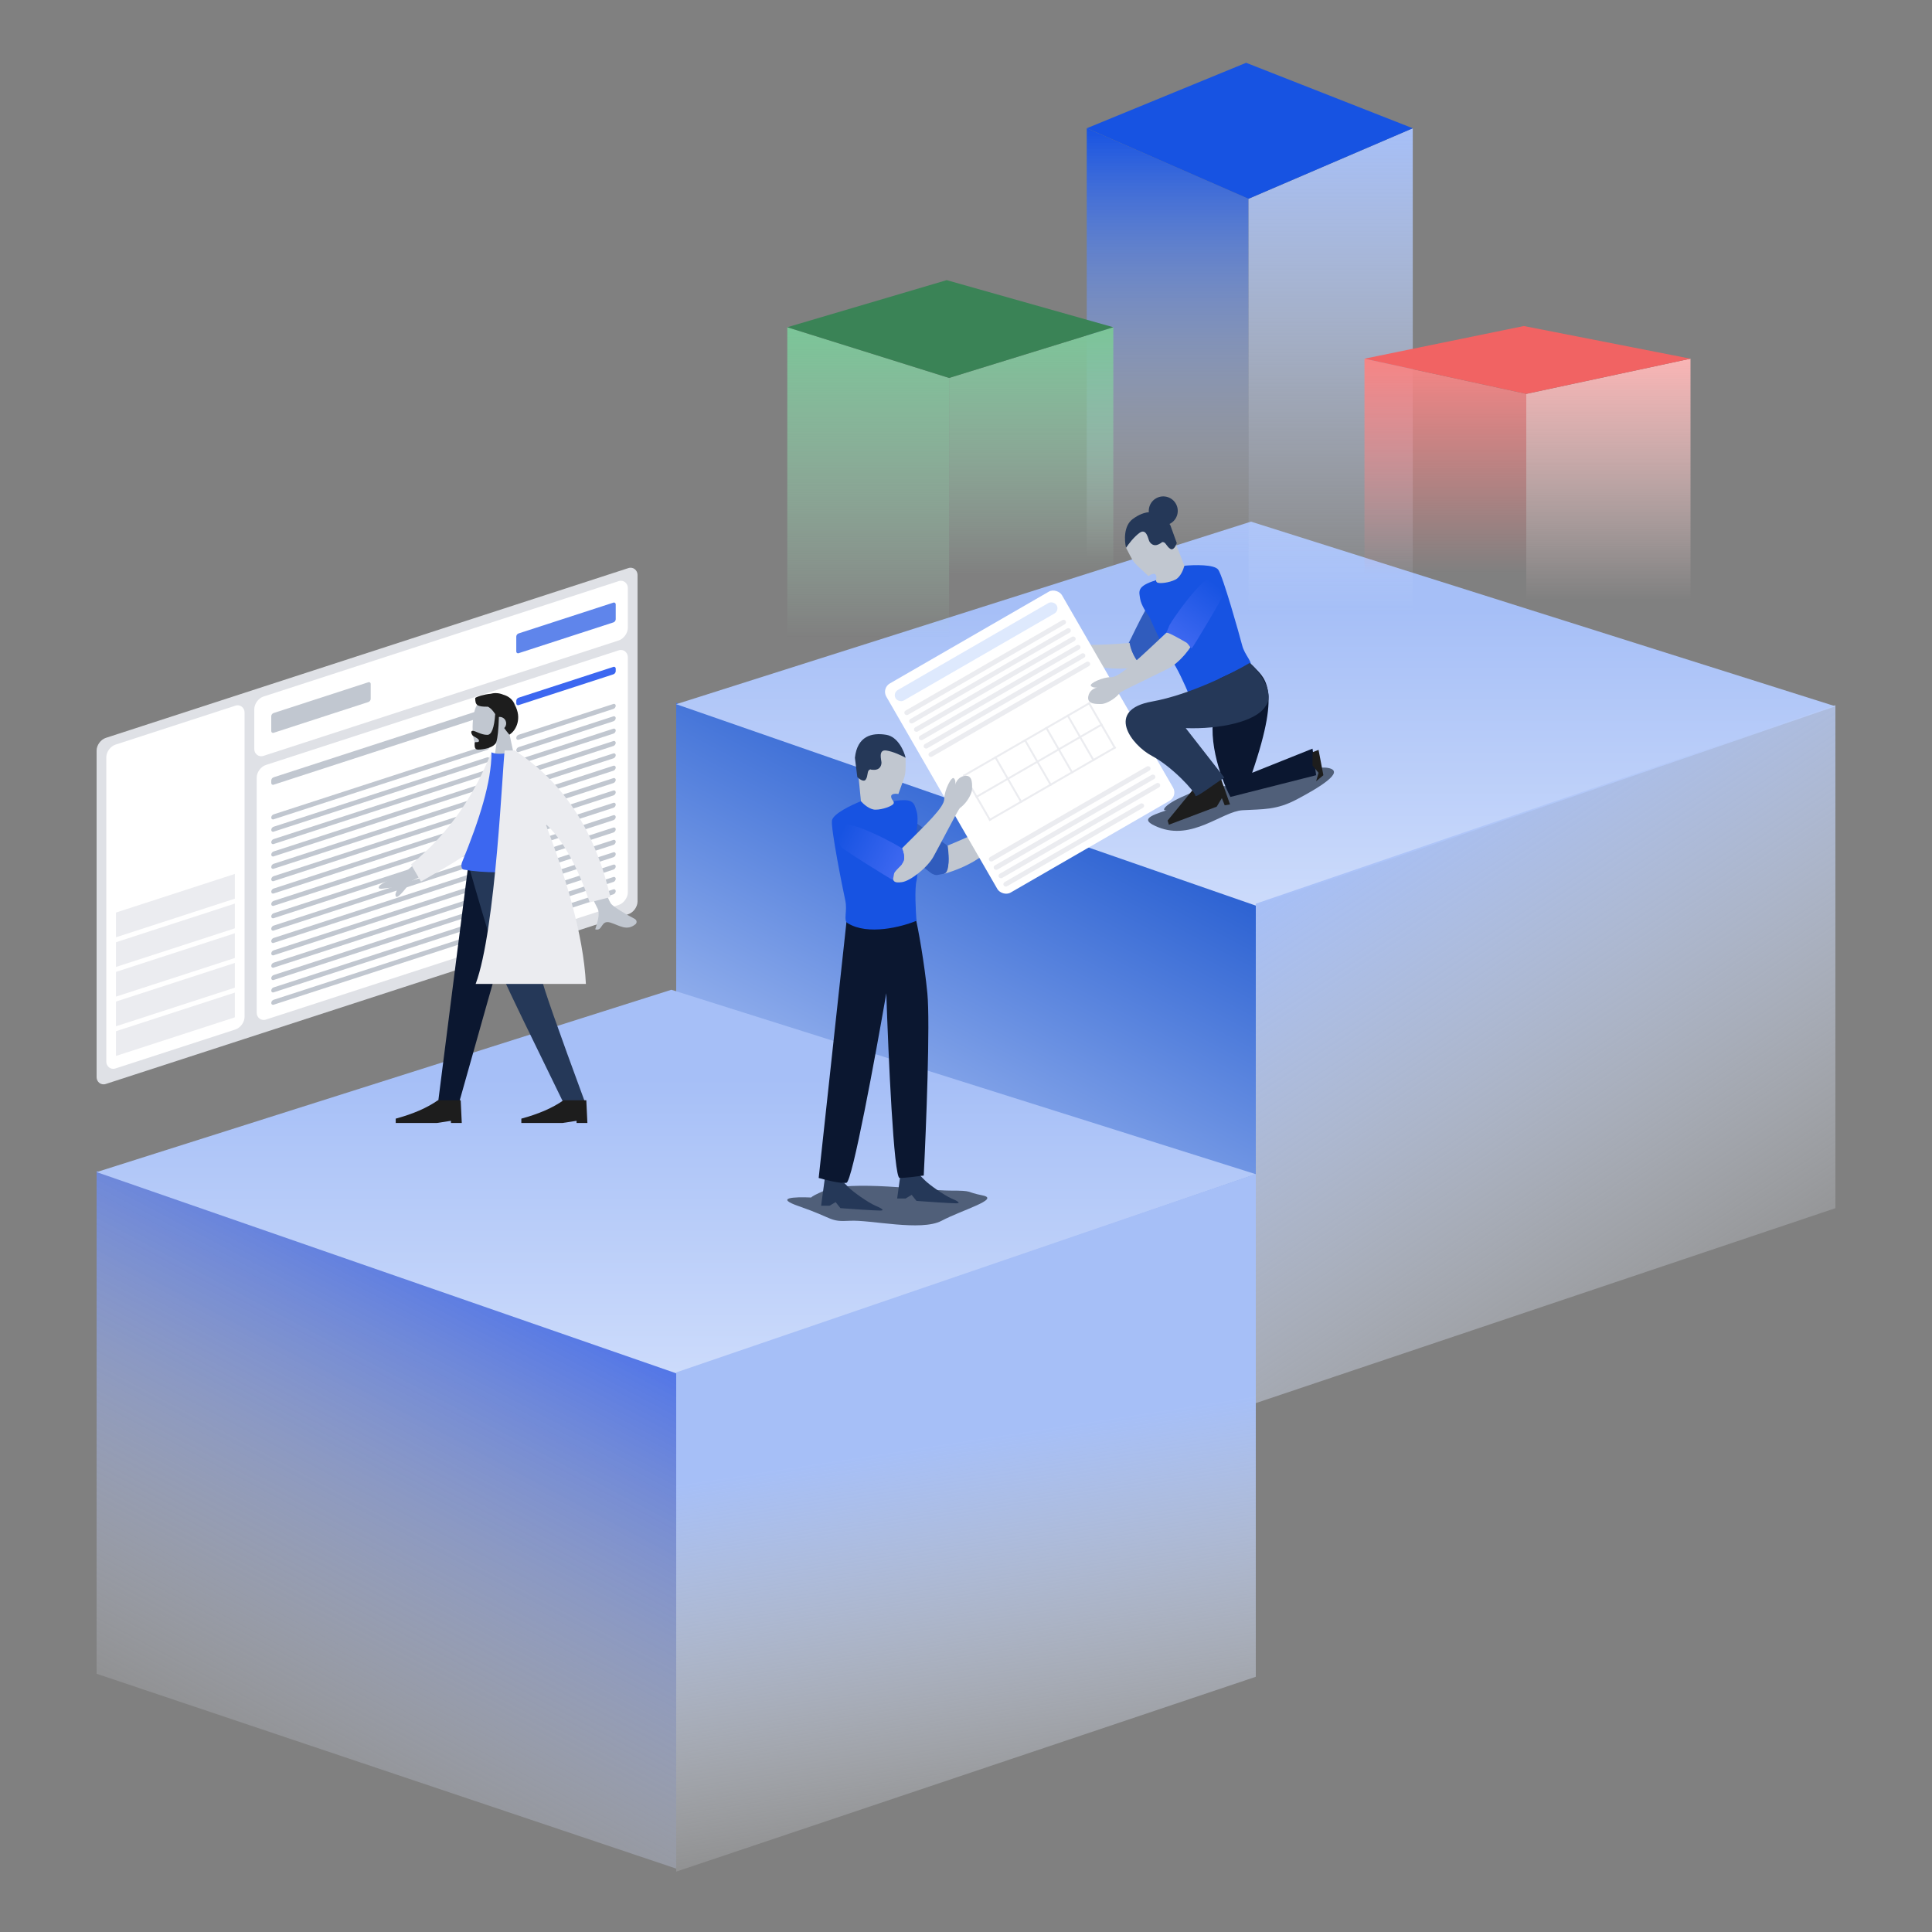 <svg width="800" height="800" viewBox="0 0 800 800" fill="none" xmlns="http://www.w3.org/2000/svg">
<rect x="0" y="0" width="800" height="800" fill="#808080" stroke="none"/>
<rect width="235.528" height="143.301" rx="4" transform="matrix(0.951 -0.309 0 1 40 306.782)" fill="#DFE1E6"/>
<rect width="60.202" height="134.088" rx="4" transform="matrix(0.951 -0.309 0 1 44.018 309.571)" fill="white"/>
<rect width="162.651" height="24.566" rx="4" transform="matrix(0.951 -0.309 0 1 105.292 289.662)" fill="white"/>
<rect width="161.595" height="105.428" rx="4" transform="matrix(0.951 -0.309 0 1 106.296 317.996)" fill="white"/>
<rect width="43.303" height="8.189" rx="1" transform="matrix(0.951 -0.309 0 1 213.776 262.602)" fill="#5F85EB"/>
<rect width="43.303" height="8.189" rx="1" transform="matrix(0.951 -0.309 0 1 112.323 295.566)" fill="#C1C7D0"/>
<rect width="43.303" height="3.071" rx="1" transform="matrix(0.951 -0.309 0 1 213.776 289.215)" fill="#3C67F0"/>
<rect width="43.303" height="2.047" rx="1" transform="matrix(0.951 -0.309 0 1 213.776 304.568)" fill="#C1C7D0"/>
<rect width="43.303" height="2.047" rx="1" transform="matrix(0.951 -0.309 0 1 213.776 345.511)" fill="#C1C7D0"/>
<rect width="43.303" height="2.047" rx="1" transform="matrix(0.951 -0.309 0 1 213.776 314.804)" fill="#C1C7D0"/>
<rect width="43.303" height="2.047" rx="1" transform="matrix(0.951 -0.309 0 1 213.776 355.747)" fill="#C1C7D0"/>
<rect width="43.303" height="2.047" rx="1" transform="matrix(0.951 -0.309 0 1 213.776 309.686)" fill="#C1C7D0"/>
<rect width="43.303" height="2.047" rx="1" transform="matrix(0.951 -0.309 0 1 213.776 350.629)" fill="#C1C7D0"/>
<rect width="43.303" height="2.047" rx="1" transform="matrix(0.951 -0.309 0 1 213.776 319.922)" fill="#C1C7D0"/>
<rect width="43.303" height="2.047" rx="1" transform="matrix(0.951 -0.309 0 1 213.776 360.865)" fill="#C1C7D0"/>
<rect width="43.303" height="2.047" rx="1" transform="matrix(0.951 -0.309 0 1 213.776 325.04)" fill="#C1C7D0"/>
<rect width="43.303" height="2.047" rx="1" transform="matrix(0.951 -0.309 0 1 213.776 365.983)" fill="#C1C7D0"/>
<rect width="95.056" height="2.047" rx="1" transform="matrix(0.951 -0.309 0 1 112.323 337.532)" fill="#C1C7D0"/>
<rect width="95.056" height="2.047" rx="1" transform="matrix(0.951 -0.309 0 1 112.323 378.475)" fill="#C1C7D0"/>
<rect width="95.056" height="2.047" rx="1" transform="matrix(0.951 -0.309 0 1 112.323 347.768)" fill="#C1C7D0"/>
<rect width="95.056" height="2.047" rx="1" transform="matrix(0.951 -0.309 0 1 112.323 388.711)" fill="#C1C7D0"/>
<rect width="95.056" height="2.047" rx="1" transform="matrix(0.951 -0.309 0 1 112.323 342.65)" fill="#C1C7D0"/>
<rect width="95.056" height="2.047" rx="1" transform="matrix(0.951 -0.309 0 1 112.323 383.593)" fill="#C1C7D0"/>
<rect width="95.056" height="2.047" rx="1" transform="matrix(0.951 -0.309 0 1 112.323 352.886)" fill="#C1C7D0"/>
<rect width="95.056" height="2.047" rx="1" transform="matrix(0.951 -0.309 0 1 112.323 393.829)" fill="#C1C7D0"/>
<rect width="43.303" height="2.047" rx="1" transform="matrix(0.951 -0.309 0 1 213.776 335.276)" fill="#C1C7D0"/>
<rect width="43.303" height="2.047" rx="1" transform="matrix(0.951 -0.309 0 1 213.776 376.219)" fill="#C1C7D0"/>
<rect width="43.303" height="2.047" rx="1" transform="matrix(0.951 -0.309 0 1 213.776 330.158)" fill="#C1C7D0"/>
<rect width="43.303" height="2.047" rx="1" transform="matrix(0.951 -0.309 0 1 213.776 371.101)" fill="#C1C7D0"/>
<rect width="43.303" height="2.047" rx="1" transform="matrix(0.951 -0.309 0 1 213.776 340.394)" fill="#C1C7D0"/>
<rect width="43.303" height="2.047" rx="1" transform="matrix(0.951 -0.309 0 1 213.776 381.336)" fill="#C1C7D0"/>
<rect width="95.056" height="3.071" rx="1" transform="matrix(0.951 -0.309 0 1 112.323 322.179)" fill="#C1C7D0"/>
<rect width="95.056" height="2.047" rx="1" transform="matrix(0.951 -0.309 0 1 112.323 358.004)" fill="#C1C7D0"/>
<rect width="95.056" height="2.047" rx="1" transform="matrix(0.951 -0.309 0 1 112.323 398.947)" fill="#C1C7D0"/>
<rect width="95.056" height="2.047" rx="1" transform="matrix(0.951 -0.309 0 1 112.323 368.24)" fill="#C1C7D0"/>
<rect width="95.056" height="2.047" rx="1" transform="matrix(0.951 -0.309 0 1 112.323 409.183)" fill="#C1C7D0"/>
<rect width="95.056" height="2.047" rx="1" transform="matrix(0.951 -0.309 0 1 112.323 363.122)" fill="#C1C7D0"/>
<rect width="95.056" height="2.047" rx="1" transform="matrix(0.951 -0.309 0 1 112.323 404.065)" fill="#C1C7D0"/>
<rect width="95.056" height="2.047" rx="1" transform="matrix(0.951 -0.309 0 1 112.323 373.357)" fill="#C1C7D0"/>
<rect width="95.056" height="2.047" rx="1" transform="matrix(0.951 -0.309 0 1 112.323 414.301)" fill="#C1C7D0"/>
<rect width="51.753" height="10.236" transform="matrix(0.951 -0.309 0 1 48.036 427)" fill="#EBECF0"/>
<rect width="51.753" height="10.236" transform="matrix(0.951 -0.309 0 1 48.036 414.717)" fill="#EBECF0"/>
<rect width="51.753" height="10.236" transform="matrix(0.951 -0.309 0 1 48.036 402.434)" fill="#EBECF0"/>
<rect width="51.753" height="10.236" transform="matrix(0.951 -0.309 0 1 48.036 390.151)" fill="#EBECF0"/>
<rect width="51.753" height="10.236" transform="matrix(0.951 -0.309 0 1 48.036 377.868)" fill="#EBECF0"/>
<path d="M280 291L520 371.712V580L280 499.288V291Z" fill="url(#paint0_linear_19_1133)"/>
<path d="M518 216L760 292.459L520 375L280 291.59L518 216Z" fill="url(#paint1_linear_19_1133)"/>
<path d="M760 292L520 374.201V581L760 500.288V292Z" fill="url(#paint2_linear_19_1133)"/>
<path d="M450 53.11L517 82.305V278.329L450 249.134V53.11Z" fill="url(#paint3_linear_19_1133)"/>
<path d="M585 53.11L517 82.305V282.5L585 252.764V53.11Z" fill="url(#paint4_linear_19_1133)"/>
<path d="M585 53.11L517 82.305L450 53.11L516 26L585 53.11Z" fill="#1753E2"/>
<path d="M326 135.5L393 156.5V297.5L326 276.5V135.5Z" fill="url(#paint5_linear_19_1133)"/>
<path d="M461 135.5L393 156.5V300.5L461 279.111V135.5Z" fill="url(#paint6_linear_19_1133)"/>
<path d="M461 135.5L393 156.5L326 135.5L392 116L461 135.5Z" fill="#3A8356"/>
<path d="M565 148.528L632 163.098V260.919L565 246.35V148.528Z" fill="url(#paint7_linear_19_1133)"/>
<path d="M700 148.528L632 163.098V263L700 248.161V148.528Z" fill="url(#paint8_linear_19_1133)"/>
<path d="M700 148.528L632 163.098L565 148.528L631 135L700 148.528Z" fill="#F16363"/>
<path d="M40 484.87L280 565.548V773.749L40 693.071V484.87Z" fill="url(#paint9_linear_19_1133)"/>
<path d="M278 409.837L520 486.21L280 568.658L40 485.342L278 409.837Z" fill="url(#paint10_linear_19_1133)"/>
<path d="M520 486.121L280 568.287V775L520 694.322V486.121Z" fill="url(#paint11_linear_19_1133)"/>
<g style="mix-blend-mode:overlay">
<path d="M330.882 499.5C320.538 495.933 328.774 495.547 335.879 495.86C336.234 495.419 337.754 494.555 341.382 493C351.882 488.5 383.382 493 393.382 493C403.382 493 399.382 493.5 406.882 495C414.382 496.5 398.382 501 389.882 505.5C381.382 510 360.382 505 351.882 505.5C343.382 506 345.382 504.5 330.882 499.5Z" fill="#505F79"/>
</g>
<g style="mix-blend-mode:overlay">
<path d="M479.5 342.5C472.118 339.5 475.5 338 483.118 335.5C480.618 336 482.1 333.1 490.5 329.5C501 325 497.5 325.5 507.5 325.5C517.5 325.5 542.5 316.5 550 318C557.5 319.5 545.5 326.5 537 331C528.5 335.5 523 335 514.5 335.5C506 336 493.709 348.275 479.5 342.5Z" fill="#505F79"/>
</g>
<path d="M340 499.269L341.5 488.269L349.5 489.769L351.5 491.769C353.309 493.578 359.167 497.769 362.5 499.269C364.167 499.935 366.9 501.269 364.5 501.269C362.1 501.269 352.5 500.602 348 500.269L346 497.769L343.5 499.269H340Z" fill="#253858"/>
<path d="M371.5 496.269L373 485.269L381 486.769L383 488.769C384.809 490.578 390.667 494.769 394 496.269C395.667 496.935 398.4 498.269 396 498.269C393.6 498.269 384 497.602 379.5 497.269L377.5 494.769L375 496.269H371.5Z" fill="#253858"/>
<path d="M339 487.769L350.5 381.769C365.7 376.569 375.833 377.333 379 379.5C380.167 384.167 382.8 398.869 384 411.269C385.2 423.669 383.5 466.769 382.5 486.769C380.167 487.102 374.9 487.769 372.5 487.769C370.1 487.769 367.833 436.769 367 411.269C362.5 437.269 352.9 489.369 350.5 489.769C348.1 490.169 341.833 488.602 339 487.769Z" fill="#0B1730"/>
<path d="M412.938 339.841C411.738 341.841 398.438 347.674 391.938 350.341C392.771 352.841 393.738 358.641 390.938 361.841C411.438 355.841 414.438 344.841 419.438 342.841C424.438 340.841 425.938 335.341 422.438 333.341C418.938 331.341 416.438 338.841 415.938 337.841C415.438 336.841 417.938 333.341 415.938 334.341C413.938 335.341 414.438 337.341 412.938 339.841Z" fill="#C1C7D0"/>
<path d="M390.938 361.769C393.338 361.369 392.938 353.935 392.438 350.269C387.438 346.769 372.438 334.269 364.938 334.269C358.938 334.269 361.104 339.602 362.938 342.269C369.938 348.435 384.338 360.969 385.938 361.769C387.938 362.769 387.938 362.269 390.938 361.769Z" fill="#305CBD"/>
<path d="M473.707 275.774C471.434 276.493 468.477 269.826 467.282 266.403C470.089 261.124 477.621 243.539 484.168 240.202C489.405 237.533 489.887 243.152 489.473 246.296C486.106 254.793 479.112 272.139 478.072 273.55C476.771 275.312 476.548 274.876 473.707 275.774Z" fill="#305CBD"/>
<path d="M444.748 266.421C446.685 267.633 460.89 266.808 467.75 266.244C468.135 268.797 469.872 274.29 473.739 275.837C453.176 279.72 445.663 271.453 440.409 271.932C435.155 272.41 431.399 268.277 433.564 264.974C435.729 261.671 441.248 267.105 441.24 266.01C441.231 264.915 437.492 262.972 439.683 262.955C441.873 262.938 442.327 264.906 444.748 266.421Z" fill="#C1C7D0"/>
<path d="M370 331.769C363.2 332.969 358.167 332.269 356.5 331.769C352.667 333.269 344.9 336.969 344.5 339.769C344 343.269 349 368.269 350 372.769C351 377.269 349.076 381.269 351 382.269C359.4 387.469 373.5 383.769 379.5 381.269C379.167 377.102 378.7 367.969 379.5 364.769C380.3 361.569 379.833 349.769 379.5 344.269C379.833 342.435 380.3 338.169 379.5 335.769C378.5 332.769 378.5 330.269 370 331.769Z" fill="#1753E2"/>
<path d="M478.637 240.272C485.106 238.294 489.188 235.444 490.421 234.266C494.434 233.87 502.86 233.644 504.455 235.91C506.448 238.743 513.206 262.789 514.335 267.162C515.464 271.535 518.924 274.171 517.689 275.9C512.67 284.176 498.716 287.219 492.367 287.706C490.804 283.921 487.148 275.741 485.026 273.304C482.904 270.866 478.062 260.359 475.906 255.41C474.799 253.958 472.494 250.441 472.124 247.99C471.662 244.927 470.55 242.744 478.637 240.272Z" fill="#1753E2"/>
<rect x="365" y="285" width="84" height="100" rx="4" transform="rotate(-30 365 285)" fill="white"/>
<rect x="369.598" y="286.964" width="77" height="5" rx="2.5" transform="rotate(-30 369.598 286.964)" fill="#DEE9FD"/>
<rect x="374.098" y="294.758" width="77" height="2" rx="1" transform="rotate(-30 374.098 294.758)" fill="#EBECF0"/>
<rect x="376.098" y="298.222" width="77" height="2" rx="1" transform="rotate(-30 376.098 298.222)" fill="#EBECF0"/>
<rect x="378.098" y="301.687" width="77" height="2" rx="1" transform="rotate(-30 378.098 301.687)" fill="#EBECF0"/>
<rect x="380.098" y="305.151" width="77" height="2" rx="1" transform="rotate(-30 380.098 305.151)" fill="#EBECF0"/>
<rect x="382.098" y="308.615" width="77" height="2" rx="1" transform="rotate(-30 382.098 308.615)" fill="#EBECF0"/>
<rect x="384.098" y="312.079" width="77" height="2" rx="1" transform="rotate(-30 384.098 312.079)" fill="#EBECF0"/>
<rect x="409.098" y="355.38" width="77" height="2" rx="1" transform="rotate(-30 409.098 355.38)" fill="#EBECF0"/>
<rect x="411.098" y="358.844" width="77" height="2" rx="1" transform="rotate(-30 411.098 358.844)" fill="#EBECF0"/>
<rect x="413.098" y="362.308" width="77" height="2" rx="1" transform="rotate(-30 413.098 362.308)" fill="#EBECF0"/>
<rect x="415.098" y="365.772" width="67" height="2" rx="1" transform="rotate(-30 415.098 365.772)" fill="#EBECF0"/>
<rect x="398.743" y="320.944" width="60.5" height="0.786" transform="rotate(-30 398.743 320.944)" fill="#EBECF0"/>
<rect x="409.35" y="339.316" width="60.5" height="0.786" transform="rotate(-30 409.35 339.316)" fill="#EBECF0"/>
<rect x="403.85" y="329.79" width="60.5" height="0.786" transform="rotate(-30 403.85 329.79)" fill="#EBECF0"/>
<rect x="409.743" y="339.997" width="22" height="0.786" transform="rotate(-120 409.743 339.997)" fill="#EBECF0"/>
<rect x="422.671" y="332.533" width="22" height="0.786" transform="rotate(-120 422.671 332.533)" fill="#EBECF0"/>
<rect x="434.919" y="325.461" width="22" height="0.786" transform="rotate(-120 434.919 325.461)" fill="#EBECF0"/>
<rect x="443.765" y="320.354" width="22" height="0.786" transform="rotate(-120 443.765 320.354)" fill="#EBECF0"/>
<rect x="452.611" y="315.247" width="22" height="0.786" transform="rotate(-120 452.611 315.247)" fill="#EBECF0"/>
<rect x="461.457" y="310.14" width="22" height="0.786" transform="rotate(-120 461.457 310.14)" fill="#EBECF0"/>
<path d="M374 356.769C374.8 355.169 374 352.435 373.5 351.269C384 340.769 391 334.269 391 330.769C391 327.269 394 321.269 395 322.269C395.678 322.947 395.686 324.151 395.571 324.909C395.877 323.662 396.963 321.631 399.5 321.269C403 320.769 402.5 325.269 402.5 326.769C402.5 328.269 401 331.269 399 333.269C397 335.269 398 333.769 397 335.269C396 336.769 389 350.269 386.5 354.769C384 359.269 377 364.769 373.5 365.269C370 365.769 370 364.769 369.5 363.269C369 361.769 373 358.769 374 356.769Z" fill="#C1C7D0"/>
<path d="M347.685 342.191C348.041 338.305 365.176 346.117 373.5 351.269C375.5 356.269 373.5 357.327 373.5 357.769C373.5 358.21 370.874 360.295 370.428 361.178C369.982 362.061 369.982 364.269 369.536 364.269C369.09 364.269 348.577 351.463 348.131 350.58C347.685 349.697 347.239 347.048 347.685 342.191Z" fill="url(#paint12_linear_19_1133)"/>
<path d="M486.483 262.994C485.253 261.885 484.483 261.494 482.983 261.994C472.359 271.933 463.626 280.514 460.199 280.4C456.772 280.286 450.799 283.027 451.745 284.039C452.387 284.725 453.566 284.772 454.312 284.684C453.081 284.943 451.057 285.941 450.619 288.413C450.015 291.824 454.438 291.481 455.907 291.53C457.376 291.579 460.362 290.208 462.386 288.315C464.409 286.422 462.908 287.352 464.409 286.422C465.911 285.492 479.358 279.078 483.846 276.777C488.334 274.476 493.948 267.802 494.552 264.391C495.156 260.98 494.177 260.947 492.724 260.409C491.272 259.87 488.11 264.461 486.483 262.994Z" fill="#C1C7D0"/>
<path d="M502.752 239.441C500.712 236.208 489.231 250.65 484.257 258.85L482.983 262C483.383 261.6 488.726 264.589 491.347 266.133C492.129 266.706 493.111 268.633 493.501 268.434C493.89 268.236 506.099 247.932 506.095 246.963C506.091 245.994 505.302 243.483 502.752 239.441Z" fill="url(#paint13_linear_19_1133)"/>
<path d="M356.5 331.769L355.5 321.769L365.5 308.769L375 313.769C375 319.769 375 319.769 374.5 321.769C374.283 322.636 372.667 326.769 372 328.769C371 328.602 369 328.569 369 329.769C369 331.269 370.5 331.769 370 332.769C369.5 333.769 365.5 335.269 362.5 335.269C360.1 335.269 357.5 332.935 356.5 331.769Z" fill="#C1C7D0"/>
<path d="M355 321.769L354 313.769C355 304.769 361 303.269 367 304.269C371.8 305.069 374.333 310.935 375 313.769C373.5 312.935 369.8 311.169 367 310.769C363.5 310.269 365 314.769 365 315.769C365 316.769 364.5 318.769 362 318.769C359.5 318.769 361 318.269 360 318.769C359 319.269 359.5 321.269 358.5 322.769C357.7 323.969 355.833 322.602 355 321.769Z" fill="#253858"/>
<path d="M518.483 320C530.983 283.5 523.483 280.667 517.983 275L504.983 281L503.983 291.5C498.783 303.9 505.483 322.333 509.483 330L544.983 321L543.483 310L518.483 320Z" fill="#0B1730"/>
<path d="M545.983 310.5L543.483 311.5V317L545.983 320L544.983 323.5L547.983 321L545.983 310.5Z" fill="#1D1D1D"/>
<path d="M483.481 339.774L494.754 326.028L505.404 321.956L509.33 333.084L507.126 333.458L505.941 330.483L503.819 334.018L484 341.5L483.481 339.774Z" fill="#1D1D1D"/>
<path d="M476.983 290.5C492.583 287.7 510.483 278.667 517.483 274.5C520.816 277 528.383 286.9 523.983 292.5C519.983 298.9 504.983 302 490.983 301.5L506.983 322C502.983 324.5 494.983 330.7 494.983 329.5C494.983 328 485.483 317.5 476.983 313C468.483 308.5 457.483 294 476.983 290.5Z" fill="#253858"/>
<path d="M490.421 234.266L486.845 225.092L472.332 218.194L466.264 226.785C468.934 232.022 468.934 232.022 470.26 233.545C470.835 234.206 474.085 237.094 475.556 238.543C476.355 237.953 478.086 237.034 478.62 238.081C479.287 239.391 478.2 240.495 479.082 241.145C479.963 241.795 484.122 241.325 486.741 239.99C488.835 238.923 490.067 235.729 490.421 234.266Z" fill="#C1C7D0"/>
<path d="M487.281 224.87L484.595 217.442C479.718 210.031 473.813 211.391 469.021 214.933C465.187 217.767 465.586 224.015 466.265 226.785C467.203 225.39 469.647 222.202 471.913 220.607C474.746 218.613 475.438 223.209 475.883 224.082C476.328 224.954 477.654 226.478 479.836 225.366C482.019 224.253 480.487 224.484 481.582 224.476C482.678 224.467 483.131 226.436 484.671 227.3C485.903 227.991 486.925 225.968 487.281 224.87Z" fill="#253858"/>
<circle cx="481.683" cy="211.551" r="6" transform="rotate(-27.007 481.683 211.551)" fill="#253858"/>
<path fill-rule="evenodd" clip-rule="evenodd" d="M210.826 303.353C212.892 300.928 214.29 297.956 214.057 294.625C213.383 285.03 200.026 287.141 197.427 291.984C194.829 296.827 195.138 309.112 198.496 309.977C199.835 310.322 202.688 309.477 205.592 307.727L203.769 320.62H214.531L210.826 303.353Z" fill="#C1C7D0"/>
<path fill-rule="evenodd" clip-rule="evenodd" d="M205.053 295.685C204.641 301.423 203.552 304.292 201.784 304.292C199.133 304.292 196.884 302.609 195.721 302.609C194.873 302.609 195.062 303.67 195.624 304.457C196.088 305.106 198.346 305.732 198.346 306.738C198.346 307.745 196.562 306.966 196.562 307.563C196.562 308.55 196.248 310.406 197.962 310.406C199.696 310.406 204.668 309.774 205.52 307.201C206.07 305.54 206.426 302.098 206.587 296.875C206.692 296.862 206.799 296.856 206.908 296.856C208.393 296.856 209.598 298.06 209.598 299.546C209.598 300.3 209.288 300.982 208.788 301.471C209.41 302.349 210.108 303.267 210.907 304.214C213.91 302.412 216.139 297.138 213.203 292.071C212.391 289.588 210.554 288.262 208.384 287.647C206.626 286.911 204.802 286.829 203.261 287.269C200.242 287.528 197.546 288.449 196.782 288.996C196.782 291.854 197.335 292.703 202.066 292.628C203.229 293.242 204.123 294.299 205.053 295.685Z" fill="#1D1D1D"/>
<path fill-rule="evenodd" clip-rule="evenodd" d="M218.116 357.836L201.86 414.883L189.999 456.93H181.348L193.952 357.836H218.116Z" fill="#0B1730"/>
<path fill-rule="evenodd" clip-rule="evenodd" d="M222.464 357.836C222.84 387.239 224.122 403.276 224.517 405.948C224.911 408.619 230.881 425.613 242.425 456.93H233.463C218.767 426.887 210.563 409.893 208.851 405.948C207.14 402.002 201.858 385.965 193.903 357.836H222.464Z" fill="#253858"/>
<path fill-rule="evenodd" clip-rule="evenodd" d="M243.226 465.001L242.778 455.585H233.362C228.897 458.724 223.068 461.265 215.875 463.208V465.001H232.913L238.742 464.104V465.001H243.226Z" fill="#1D1D1D"/>
<path fill-rule="evenodd" clip-rule="evenodd" d="M191.213 465.001L190.765 455.585H181.348C176.883 458.724 171.054 461.265 163.861 463.208V465.001H180.9L186.729 464.104V465.001H191.213Z" fill="#1D1D1D"/>
<path fill-rule="evenodd" clip-rule="evenodd" d="M180.292 350.488L166.756 361.963C162.96 363.278 159.817 364.803 157.33 366.539C156.756 367.14 156.093 368.324 158.623 367.95C161.153 367.577 163.831 367.298 164.243 368.141C164.654 368.984 163.188 370.129 163.979 371.25C164.506 371.997 166.604 369.884 170.272 364.911L183.991 358.064L180.292 350.488ZM241.583 345.522L233.641 346.676C242.166 365.171 246.736 374.953 247.352 376.021C248.737 378.423 247.108 382.606 246.471 384.821C249.69 385.75 248.662 380.777 252.732 382.017C256.446 383.15 259.512 385.716 263.191 382.664C263.643 382.289 264.024 381.062 262.587 380.347C259.005 378.566 253.746 375.307 252.928 374.106C251.813 372.468 248.032 362.94 241.583 345.522Z" fill="#C1C7D0"/>
<path fill-rule="evenodd" clip-rule="evenodd" d="M208.389 313.147L203.468 311.519C196.793 328.195 186.837 344.33 170.204 357.958L174.317 365.054C188.936 356.443 202.774 349.754 208.389 336.832C210.274 332.495 208.543 318.332 208.389 313.147Z" fill="#EBECF0"/>
<path fill-rule="evenodd" clip-rule="evenodd" d="M225.292 360.079C211.195 361.573 200.099 361.573 192.005 360.079C191.002 359.893 190.844 358.214 191.309 357.075C198.551 339.329 203.518 323.845 203.518 311.519C204.846 312.189 207.172 312.29 210.495 311.82C219.424 324.523 223.528 339.097 225.292 360.079Z" fill="#3C67F0"/>
<path fill-rule="evenodd" clip-rule="evenodd" d="M212.715 310.756H208.993C208.127 315.852 205.394 384.858 196.958 407.431H242.606C241.616 386.752 233.81 361.911 225.902 341.124C232.894 347.523 238.989 358.366 244.186 373.652L252.736 371.458C246.379 344.063 233.308 323.927 213.523 311.051C213.48 310.952 213.438 310.854 213.395 310.756H213.066C212.945 310.678 212.823 310.6 212.701 310.523L212.715 310.756Z" fill="#EBECF0"/>
<defs>
<linearGradient id="paint0_linear_19_1133" x1="448" y1="306.622" x2="324.511" y2="540.067" gradientUnits="userSpaceOnUse">
<stop stop-color="#1B55CE"/>
<stop offset="1" stop-color="#CCDBFB"/>
</linearGradient>
<linearGradient id="paint1_linear_19_1133" x1="520" y1="252.492" x2="520" y2="375" gradientUnits="userSpaceOnUse">
<stop stop-color="#A6BFF7"/>
<stop offset="1" stop-color="#CCDBFB"/>
</linearGradient>
<linearGradient id="paint2_linear_19_1133" x1="630" y1="298.922" x2="778.288" y2="524.201" gradientUnits="userSpaceOnUse">
<stop stop-color="#A6BFF7"/>
<stop offset="1" stop-color="#F3F6FA" stop-opacity="0.1"/>
</linearGradient>
<linearGradient id="paint3_linear_19_1133" x1="483.5" y1="53.11" x2="483.5" y2="278.329" gradientUnits="userSpaceOnUse">
<stop stop-color="#1753E2"/>
<stop offset="0.792" stop-color="#F3F6FA" stop-opacity="0"/>
</linearGradient>
<linearGradient id="paint4_linear_19_1133" x1="551" y1="53.11" x2="551" y2="282.5" gradientUnits="userSpaceOnUse">
<stop stop-color="#A6BFF7"/>
<stop offset="0.875" stop-color="#DEE9FD" stop-opacity="0"/>
</linearGradient>
<linearGradient id="paint5_linear_19_1133" x1="359.5" y1="135.5" x2="359.5" y2="297.5" gradientUnits="userSpaceOnUse">
<stop stop-color="#7BC598"/>
<stop offset="0.792" stop-color="#AADABD" stop-opacity="0"/>
</linearGradient>
<linearGradient id="paint6_linear_19_1133" x1="427" y1="135.5" x2="427" y2="300.5" gradientUnits="userSpaceOnUse">
<stop stop-color="#7BC598"/>
<stop offset="0.625" stop-color="#AADABD" stop-opacity="0"/>
</linearGradient>
<linearGradient id="paint7_linear_19_1133" x1="598.5" y1="148.528" x2="598.5" y2="260.919" gradientUnits="userSpaceOnUse">
<stop stop-color="#F68585"/>
<stop offset="0.792" stop-color="#F68585" stop-opacity="0"/>
</linearGradient>
<linearGradient id="paint8_linear_19_1133" x1="666" y1="148.528" x2="666" y2="263" gradientUnits="userSpaceOnUse">
<stop stop-color="#F9B4B4"/>
<stop offset="0.875" stop-color="#FCDEDE" stop-opacity="0"/>
</linearGradient>
<linearGradient id="paint9_linear_19_1133" x1="208" y1="500.485" x2="84.591" y2="733.876" gradientUnits="userSpaceOnUse">
<stop stop-color="#3C67F0"/>
<stop offset="1" stop-color="#F3F6FA" stop-opacity="0.11"/>
</linearGradient>
<linearGradient id="paint10_linear_19_1133" x1="280" y1="446.287" x2="280" y2="568.658" gradientUnits="userSpaceOnUse">
<stop stop-color="#A6BFF7"/>
<stop offset="1" stop-color="#CCDBFB"/>
</linearGradient>
<linearGradient id="paint11_linear_19_1133" x1="466.5" y1="586.166" x2="505.173" y2="837.325" gradientUnits="userSpaceOnUse">
<stop stop-color="#A6BFF7"/>
<stop offset="0.661" stop-color="#F3F6FA" stop-opacity="0.1"/>
</linearGradient>
<linearGradient id="paint12_linear_19_1133" x1="347.5" y1="346" x2="372" y2="358.5" gradientUnits="userSpaceOnUse">
<stop stop-color="#1753E2"/>
<stop offset="1" stop-color="#3C67F0"/>
</linearGradient>
<linearGradient id="paint13_linear_19_1133" x1="504.608" y1="242.684" x2="488.783" y2="264.495" gradientUnits="userSpaceOnUse">
<stop stop-color="#1753E2"/>
<stop offset="1" stop-color="#3C67F0"/>
</linearGradient>
</defs>
</svg>
